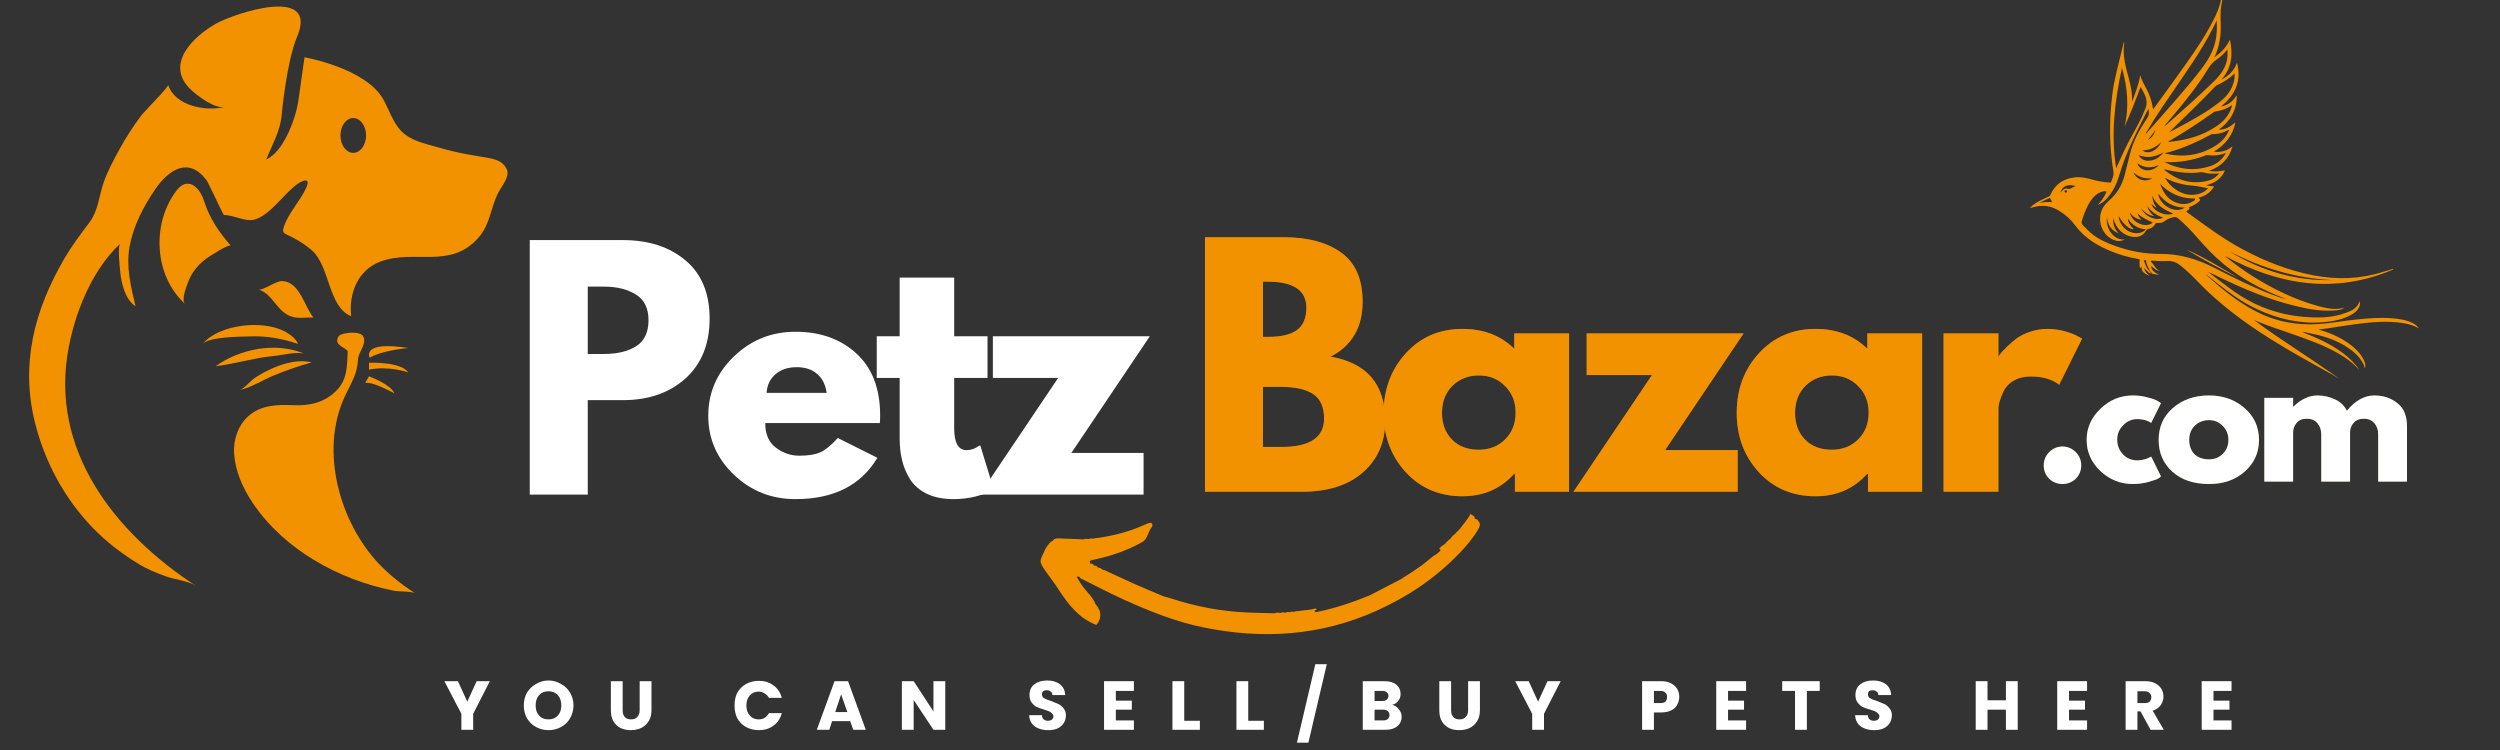 <svg xmlns="http://www.w3.org/2000/svg" xmlns:xlink="http://www.w3.org/1999/xlink" width="150" zoomAndPan="magnify" viewBox="0 0 112.5 33.75" height="45" preserveAspectRatio="xMidYMid meet"><rect x="0" y="0" width="112.5" height="33.75" fill="#333333" stroke="none"/><defs><clipPath><path d="M 1 0 L 23 0 L 23 26.871 L 1 26.871 Z M 1 0 "></path></clipPath><clipPath><path d="M 10 14 L 19 14 L 19 26.871 L 10 26.871 Z M 10 14 "></path></clipPath><clipPath><path d="M 46.66 23.121 L 66.68 23.121 L 66.68 29 L 46.66 29 Z M 46.66 23.121 "></path></clipPath><clipPath><path d="M 91 0 L 109 0 L 109 18 L 91 18 Z M 91 0 "></path></clipPath><clipPath><path d="M 89.211 2.328 L 104.363 -1.516 L 108.941 16.523 L 93.789 20.367 Z M 89.211 2.328 "></path></clipPath><clipPath><path d="M 104.691 -1.602 L 89.535 2.246 L 94.113 20.285 L 109.27 16.441 Z M 104.691 -1.602 "></path></clipPath><clipPath><path d="M 98 11 L 101 11 L 101 13 L 98 13 Z M 98 11 "></path></clipPath><clipPath><path d="M 89.211 2.328 L 104.363 -1.516 L 108.941 16.523 L 93.789 20.367 Z M 89.211 2.328 "></path></clipPath><clipPath><path d="M 104.691 -1.602 L 89.535 2.246 L 94.113 20.285 L 109.27 16.441 Z M 104.691 -1.602 "></path></clipPath><clipPath><path d="M 58 29 L 60 29 L 60 33.5 L 58 33.5 Z M 58 29 "></path></clipPath></defs><g><g clip-rule="nonzero" clip-path="url(#6971a89a17)"><path style=" stroke:none;fill-rule:nonzero;fill:#f39200;fill-opacity:1;" d="M 22.77 7.547 C 22.391 6.949 21.773 7.227 19.672 6.621 C 19.105 6.457 18.449 6.324 18.031 5.871 C 17.672 5.48 17.496 4.914 17.246 4.469 C 16.453 3.059 13.703 2.578 13.703 2.578 C 13.703 2.578 13.426 4.531 13.426 4.531 C 13.32 5.293 12.773 6.828 11.984 7.172 C 12.25 6.5 12.609 5.918 12.676 5.172 C 12.676 5.164 12.895 2.77 13.367 1.66 C 14.359 -0.672 10.57 0.59 9.73 1.059 C 8.73 1.617 7.387 2.875 8.574 4.02 C 8.871 4.305 9.68 4.926 10.129 4.809 C 9.27 5.031 7.875 4.77 7.566 3.82 C 7.598 3.91 6.5 5.012 6.379 5.168 C 6.004 5.664 5.664 6.188 5.367 6.734 C 5.102 7.219 4.82 7.742 4.648 8.262 C 4.449 8.863 4.414 9.492 4.02 10.016 C 3.621 10.543 3.23 11.062 2.898 11.633 C 1.539 13.961 0.91 16.398 1.582 19.051 C 2.023 20.801 2.91 22.441 4.164 23.742 C 4.773 24.375 5.465 24.902 6.207 25.359 C 6.617 25.613 7.059 25.797 7.516 25.953 C 7.902 26.086 8.477 26.141 8.816 26.363 C 5.145 23.965 2.203 20.223 3.094 15.625 C 3.734 12.332 5.41 10.973 5.41 10.973 C 5.281 11.078 5.398 12.125 5.418 12.305 C 5.473 12.797 5.652 13.504 6.098 13.777 C 5.887 12.887 5.664 12.004 5.832 11.086 C 6.004 10.16 6.453 9.293 6.984 8.52 C 7.582 7.645 8.48 7.035 9.285 8.098 C 9.402 8.254 10.043 9.68 10.078 9.676 C 10.52 9.672 11.047 10.004 11.477 9.875 C 12.188 9.656 12.793 8.684 13.406 8.266 C 13.672 8.09 13.992 7.992 13.77 8.473 C 13.508 9.035 12.992 9.586 12.789 10.156 C 12.652 10.547 12.809 10.484 13.195 10.699 C 13.492 10.859 13.777 11.039 14.031 11.262 C 14.852 11.977 14.762 13.82 15.805 14.23 C 15.684 13.207 16.109 12.141 17.121 11.77 C 18.66 11.203 20.262 12.129 21.52 10.707 C 22.074 10.082 22.066 9.355 22.43 8.656 C 22.586 8.359 23 7.906 22.77 7.547 Z M 15.898 6.879 C 15.578 6.879 15.32 6.527 15.32 6.098 C 15.32 5.664 15.578 5.312 15.898 5.312 C 16.215 5.312 16.473 5.664 16.473 6.098 C 16.473 6.527 16.215 6.879 15.898 6.879 Z M 15.898 6.879 "></path></g><path style=" stroke:none;fill-rule:nonzero;fill:#f39200;fill-opacity:1;" d="M 8.324 13.672 C 6.938 12.41 6.812 10.078 7.934 8.586 C 8.422 7.93 8.973 8.379 9.188 9.059 C 9.43 9.828 9.867 10.465 10.387 11.055 C 10.305 10.961 9.379 11.562 9.254 11.656 C 8.891 11.938 8.609 12.285 8.457 12.719 C 8.398 12.875 8.145 13.508 8.324 13.672 Z M 8.324 13.672 "></path><path style=" stroke:none;fill-rule:nonzero;fill:#f39200;fill-opacity:1;" d="M 11.637 13.031 C 11.816 13.086 12.418 12.637 12.695 12.648 C 13.492 12.676 13.695 13.797 14.105 14.289 C 13.82 14.27 13.48 14.34 13.203 14.27 C 12.449 14.082 12.297 13.219 11.637 13.031 Z M 11.637 13.031 "></path><path style=" stroke:none;fill-rule:nonzero;fill:#f39200;fill-opacity:1;" d="M 9.113 15.484 C 9.387 15.152 10.816 15.152 11.223 15.137 C 11.98 15.109 12.695 15.23 13.406 15.477 C 13.336 15.25 13.043 15.039 12.82 14.918 C 11.836 14.387 9.859 14.582 9.113 15.484 Z M 9.113 15.484 "></path><path style=" stroke:none;fill-rule:nonzero;fill:#f39200;fill-opacity:1;" d="M 9.703 16.48 C 10.789 15.699 12.398 15.383 13.656 15.902 C 13.195 15.836 12.742 15.98 12.289 16.023 C 11.414 16.109 10.559 16.375 9.703 16.48 Z M 9.703 16.48 "></path><path style=" stroke:none;fill-rule:nonzero;fill:#f39200;fill-opacity:1;" d="M 14.02 16.309 C 13.457 16.164 12.832 16.332 12.312 16.551 C 12.016 16.676 11.727 16.832 11.457 17.012 C 11.285 17.129 10.961 17.516 10.777 17.551 C 11.316 17.441 11.844 17.086 12.359 16.879 C 12.902 16.66 13.453 16.465 14.02 16.309 Z M 14.02 16.309 "></path><path style=" stroke:none;fill-rule:nonzero;fill:#f39200;fill-opacity:1;" d="M 18.367 15.66 C 18.367 15.66 17.195 15.762 16.637 16.098 C 16.637 16.098 16.227 15.324 18.367 15.66 Z M 18.367 15.66 "></path><path style=" stroke:none;fill-rule:nonzero;fill:#f39200;fill-opacity:1;" d="M 16.605 16.633 L 16.605 16.324 C 16.605 16.324 18.039 16.262 18.367 16.758 C 18.367 16.758 17.5 16.449 16.605 16.633 Z M 16.605 16.633 "></path><path style=" stroke:none;fill-rule:nonzero;fill:#f39200;fill-opacity:1;" d="M 16.605 16.934 C 16.605 16.934 17.586 17.293 17.75 17.703 C 17.75 17.703 16.801 17.168 16.434 17.23 Z M 16.605 16.934 "></path><g clip-rule="nonzero" clip-path="url(#99cfc2c50d)"><path style=" stroke:none;fill-rule:nonzero;fill:#f39200;fill-opacity:1;" d="M 15.648 15.836 C 15.66 15.664 15.016 15.57 15.207 15.184 C 15.27 15.055 15.434 15.016 15.574 14.996 C 15.785 14.965 16.004 14.945 16.203 15.023 C 16.242 15.039 16.281 15.059 16.312 15.09 C 16.344 15.125 16.363 15.168 16.375 15.215 C 16.461 15.547 16.125 15.848 16.109 16.188 C 16.078 16.867 15.766 17.289 15.492 17.895 C 14.395 20.312 15.281 23.496 17.047 25.367 C 17.527 25.875 18.074 26.301 18.652 26.68 C 18.324 26.586 17.992 26.641 17.66 26.57 C 15.238 26.078 12.785 24.73 11.383 22.648 C 10.938 21.992 10.59 21.219 10.535 20.418 C 10.496 19.785 10.703 19.156 11.18 18.723 C 11.73 18.223 12.504 18.199 13.207 18.234 C 13.93 18.27 14.609 18.113 15.137 17.578 C 15.637 17.078 15.609 16.492 15.648 15.836 Z M 15.648 15.836 "></path></g><g clip-rule="nonzero" clip-path="url(#6597104fe2)"><path style=" stroke:none;fill-rule:nonzero;fill:#f39200;fill-opacity:1;" d="M 66.355 23.285 C 66.367 23.301 66.367 23.316 66.363 23.332 C 66.402 23.379 66.492 23.344 66.508 23.426 C 66.645 23.562 66.594 23.699 66.512 23.832 C 66.289 24.215 66.004 24.547 65.703 24.867 C 64.617 26.004 63.344 26.859 61.902 27.504 C 59.391 28.621 56.801 28.777 54.141 28.23 C 52.91 27.977 51.746 27.512 50.602 26.996 C 49.93 26.691 49.277 26.348 48.617 26.02 C 48.598 25.996 48.582 25.973 48.562 25.953 C 48.531 25.949 48.496 25.938 48.469 25.949 C 48.469 25.949 48.469 25.949 48.469 25.953 C 48.445 25.961 48.461 25.992 48.484 26.004 C 48.613 26.262 48.789 26.484 48.98 26.699 C 49.113 26.848 49.227 27 49.297 27.184 C 49.578 27.496 49.586 27.832 49.336 28.125 C 48.551 27.82 48.07 27.199 47.633 26.523 C 47.473 26.273 47.293 26.035 47.117 25.793 C 46.699 25.215 46.793 25.277 47.023 24.742 C 47.078 24.625 47.156 24.52 47.246 24.422 C 47.277 24.387 47.309 24.355 47.359 24.355 C 47.43 24.227 47.551 24.223 47.676 24.227 C 48.035 24.242 48.395 24.258 48.754 24.273 C 48.832 24.234 48.91 24.246 48.988 24.262 C 49.062 24.219 49.141 24.23 49.219 24.242 C 49.27 24.203 49.328 24.219 49.383 24.211 C 50.113 24.105 50.824 23.922 51.5 23.617 C 51.555 23.594 51.605 23.578 51.656 23.555 C 51.719 23.531 51.789 23.504 51.836 23.559 C 51.875 23.605 51.863 23.684 51.832 23.719 C 51.688 23.883 51.668 24.105 51.539 24.273 C 51.484 24.348 51.402 24.395 51.32 24.438 C 50.676 24.789 49.988 25.02 49.273 25.176 C 49.211 25.191 49.145 25.195 49.086 25.223 C 49.016 25.254 49.035 25.312 49.07 25.363 C 49.145 25.352 49.195 25.383 49.23 25.449 C 49.301 25.453 49.367 25.461 49.402 25.535 C 49.418 25.527 49.43 25.531 49.434 25.551 C 49.5 25.551 49.562 25.566 49.598 25.629 C 49.641 25.641 49.688 25.648 49.73 25.668 C 50.184 25.875 50.637 26.094 51.094 26.297 C 51.512 26.48 51.93 26.652 52.352 26.832 C 52.465 26.863 52.582 26.895 52.699 26.93 C 53.809 27.293 54.949 27.512 56.121 27.562 C 56.539 27.582 56.957 27.586 57.375 27.598 C 57.453 27.551 57.535 27.57 57.617 27.586 C 57.691 27.543 57.77 27.559 57.848 27.574 C 57.918 27.523 57.988 27.547 58.062 27.551 C 58.105 27.516 58.152 27.52 58.199 27.535 C 58.219 27.523 58.234 27.523 58.25 27.535 C 58.297 27.496 58.355 27.508 58.41 27.5 C 58.672 27.457 58.945 27.457 59.203 27.379 C 59.227 27.402 59.301 27.414 59.207 27.453 C 59.145 27.477 59.141 27.496 59.16 27.512 C 59.176 27.527 59.203 27.535 59.227 27.547 C 60.055 27.379 60.852 27.113 61.633 26.793 C 61.703 26.758 61.773 26.719 61.844 26.684 C 62.262 26.469 62.676 26.25 63.094 26.035 C 63.102 26.016 63.113 26.004 63.129 25.996 C 63.141 25.992 63.148 25.992 63.164 25.992 C 63.176 25.961 63.199 25.949 63.23 25.949 C 63.242 25.918 63.266 25.906 63.297 25.906 C 63.309 25.879 63.332 25.863 63.363 25.863 C 63.375 25.836 63.398 25.82 63.434 25.82 C 63.441 25.793 63.465 25.777 63.496 25.777 L 63.5 25.777 C 63.508 25.75 63.531 25.734 63.562 25.734 C 63.586 25.719 63.605 25.703 63.629 25.691 C 63.641 25.66 63.66 25.645 63.695 25.645 C 63.707 25.613 63.727 25.598 63.762 25.602 L 63.762 25.598 C 63.773 25.566 63.793 25.555 63.824 25.555 L 63.828 25.555 C 63.836 25.523 63.859 25.508 63.891 25.508 C 63.902 25.477 63.922 25.461 63.957 25.461 C 64.145 25.309 64.336 25.156 64.523 25.004 C 64.648 24.953 64.734 24.855 64.828 24.77 C 64.824 24.754 64.82 24.742 64.812 24.73 C 64.797 24.715 64.781 24.703 64.758 24.699 C 64.824 24.625 64.883 24.547 64.98 24.512 C 65.008 24.5 65.035 24.488 65.059 24.465 C 65.031 24.48 65.004 24.496 64.98 24.512 C 64.996 24.484 65.012 24.461 65.047 24.465 C 65.059 24.418 65.086 24.387 65.133 24.371 C 65.137 24.34 65.152 24.32 65.188 24.316 C 65.199 24.289 65.219 24.266 65.254 24.262 C 65.258 24.246 65.266 24.234 65.281 24.227 C 65.332 24.145 65.398 24.078 65.48 24.027 C 65.52 23.973 65.559 23.914 65.621 23.887 C 65.633 23.84 65.668 23.816 65.703 23.793 C 65.855 23.57 66.051 23.383 66.168 23.121 C 66.234 23.199 66.34 23.188 66.355 23.285 Z M 49.426 25.605 C 49.426 25.605 49.426 25.602 49.426 25.602 C 49.426 25.602 49.426 25.605 49.426 25.605 Z M 63.902 25.691 C 63.898 25.695 63.895 25.699 63.891 25.703 C 63.891 25.703 63.895 25.703 63.895 25.699 C 63.898 25.699 63.902 25.695 63.906 25.691 C 63.906 25.691 63.906 25.691 63.902 25.691 Z M 63.098 26.035 C 63.102 26.035 63.102 26.039 63.102 26.039 L 63.109 26.047 L 63.098 26.035 C 63.098 26.035 63.102 26.035 63.102 26.031 C 63.102 26.035 63.098 26.035 63.098 26.035 Z M 63.93 25.699 C 63.922 25.695 63.914 25.695 63.91 25.691 C 63.906 25.695 63.898 25.699 63.895 25.699 C 63.906 25.695 63.918 25.695 63.93 25.699 Z M 63.867 25.723 C 63.863 25.727 63.855 25.73 63.852 25.734 C 63.855 25.73 63.863 25.727 63.867 25.723 Z M 66.215 23.773 C 66.215 23.773 66.219 23.773 66.219 23.773 C 66.219 23.773 66.219 23.77 66.219 23.77 C 66.219 23.77 66.219 23.77 66.215 23.773 Z M 66.148 23.871 C 66.148 23.871 66.148 23.871 66.145 23.875 C 66.145 23.871 66.148 23.871 66.148 23.871 Z M 65.105 24.461 C 65.109 24.461 65.117 24.465 65.121 24.469 C 65.121 24.465 65.121 24.461 65.125 24.457 C 65.117 24.461 65.113 24.461 65.105 24.461 Z M 65.238 24.297 C 65.246 24.289 65.254 24.281 65.258 24.27 C 65.258 24.27 65.258 24.27 65.254 24.27 C 65.25 24.281 65.246 24.289 65.238 24.297 Z M 65.238 24.297 "></path></g><path style=" stroke:none;fill-rule:nonzero;fill:#f39200;fill-opacity:1;" d="M 63.633 25.691 C 63.609 25.703 63.59 25.719 63.57 25.734 C 63.578 25.703 63.602 25.688 63.633 25.691 Z M 63.633 25.691 "></path><g clip-rule="nonzero" clip-path="url(#2682d5d030)"><g clip-rule="nonzero" clip-path="url(#655c3faf29)"><g clip-rule="nonzero" clip-path="url(#f23df0752d)"><path style=" stroke:none;fill-rule:nonzero;fill:#f39200;fill-opacity:1;" d="M 96.832 12.312 C 96.934 12.324 97.031 12.367 97.156 12.352 C 96.965 12.273 96.812 12.18 96.801 11.965 C 96.922 12.062 97.02 12.191 97.199 12.18 C 96.992 12.133 96.953 11.926 96.82 11.805 C 96.805 11.789 96.785 11.766 96.801 11.738 C 96.816 11.711 96.844 11.727 96.867 11.73 C 97.094 11.75 97.32 11.758 97.547 11.746 C 97.781 11.734 97.969 11.824 98.148 11.969 C 98.418 12.188 98.664 12.426 98.902 12.676 C 99.871 13.684 100.984 14.508 102.164 15.25 C 103.094 15.836 104.062 16.359 105.02 16.895 C 105.098 16.938 105.164 16.996 105.246 17.027 C 103.992 16.121 102.664 15.324 101.422 14.395 C 101.473 14.418 101.52 14.441 101.57 14.461 C 102.133 14.695 102.715 14.871 103.285 15.078 C 103.773 15.25 104.262 15.426 104.73 15.648 C 105.27 15.902 105.77 16.207 106.176 16.652 C 105.984 16.359 105.734 16.125 105.461 15.91 C 105.18 15.695 104.875 15.516 104.559 15.359 C 104.246 15.203 103.926 15.07 103.598 14.945 C 103.684 14.938 103.77 14.961 103.855 14.977 C 104.449 15.09 105.031 15.254 105.551 15.578 C 105.875 15.781 106.168 16.023 106.348 16.371 C 106.367 16.402 106.379 16.438 106.391 16.473 C 106.402 16.508 106.41 16.547 106.422 16.582 C 106.457 16.492 106.445 16.363 106.383 16.227 C 106.227 15.891 105.965 15.648 105.668 15.438 C 105.266 15.152 104.812 14.969 104.336 14.828 C 104.469 14.812 104.602 14.797 104.738 14.777 C 105.141 14.719 105.539 14.648 105.945 14.594 C 106.688 14.496 107.434 14.422 108.18 14.547 C 108.406 14.586 108.629 14.645 108.848 14.777 C 108.773 14.66 108.684 14.598 108.586 14.547 C 108.297 14.398 107.988 14.352 107.672 14.324 C 107.137 14.277 106.602 14.32 106.07 14.375 C 105.492 14.43 104.922 14.543 104.344 14.582 C 103.32 14.652 102.355 14.461 101.449 13.977 C 100.656 13.555 99.965 12.988 99.301 12.391 C 99.293 12.387 99.289 12.379 99.289 12.359 L 99.512 12.535 C 99.586 12.598 99.66 12.656 99.734 12.715 C 100.312 13.168 100.898 13.605 101.57 13.914 C 102.512 14.352 103.496 14.586 104.539 14.5 C 104.977 14.465 105.406 14.387 105.797 14.168 C 105.922 14.102 106.031 14.02 106.113 13.902 C 106.184 13.801 106.223 13.695 106.184 13.551 C 106.082 13.867 105.828 13.984 105.566 14.078 C 104.953 14.309 104.312 14.309 103.672 14.258 C 102.453 14.16 101.359 13.73 100.379 13.004 C 100.039 12.75 99.695 12.5 99.367 12.23 C 99.551 12.32 99.734 12.41 99.918 12.496 C 100.977 13.004 102.051 13.461 103.191 13.742 C 103.797 13.895 104.402 14.016 105.031 13.973 C 105.191 13.961 105.355 13.953 105.492 13.848 C 105.078 13.961 104.68 13.871 104.281 13.762 C 103.246 13.473 102.289 13.004 101.379 12.434 C 100.977 12.184 100.598 11.906 100.227 11.609 C 100.195 11.582 100.164 11.555 100.117 11.516 C 102.57 12.84 105.07 13.242 107.691 12.129 C 107.688 12.117 107.688 12.105 107.688 12.094 C 107.617 12.117 107.551 12.141 107.48 12.164 C 107.41 12.184 107.336 12.203 107.266 12.227 C 106.219 12.559 105.164 12.598 104.09 12.387 C 102.961 12.168 101.906 11.75 100.898 11.207 C 100.113 10.785 99.398 10.266 98.68 9.742 C 98.594 9.68 98.508 9.617 98.418 9.551 C 98.383 9.523 98.383 9.512 98.422 9.48 C 98.461 9.445 98.555 9.43 98.512 9.332 C 98.5 9.309 98.543 9.309 98.566 9.301 C 98.695 9.25 98.82 9.188 98.926 9.094 C 99.031 9 99.031 9 98.93 8.898 C 99.234 8.824 99.477 8.668 99.637 8.387 C 99.52 8.367 99.41 8.375 99.281 8.336 C 99.672 8.234 99.969 8.043 100.125 7.664 C 99.891 7.711 99.664 7.742 99.406 7.688 C 99.949 7.492 100.305 7.152 100.461 6.59 C 100.215 6.781 99.953 6.867 99.621 6.828 C 100.137 6.512 100.48 6.098 100.594 5.5 C 100.379 5.695 100.152 5.84 99.844 5.836 C 100.367 5.453 100.66 4.965 100.656 4.289 C 100.477 4.555 100.266 4.742 99.949 4.789 C 100.59 4.277 100.879 3.641 100.664 2.816 C 100.543 3.176 100.293 3.414 99.961 3.582 C 100.434 3.062 100.488 2.453 100.348 1.785 C 100.262 1.953 100.168 2.102 100.051 2.23 C 99.938 2.359 99.805 2.469 99.645 2.586 C 99.848 2.148 99.934 1.711 99.934 1.258 C 99.934 1.117 99.934 0.98 99.926 0.84 C 99.918 0.594 99.93 0.348 99.984 0.105 C 100.023 -0.066 100.027 -0.238 100.02 -0.41 C 99.996 -0.391 100 -0.359 100 -0.332 C 99.965 0.039 99.852 0.391 99.691 0.727 C 99.324 1.488 98.855 2.191 98.363 2.883 C 97.891 3.547 97.41 4.211 96.93 4.871 C 96.922 4.887 96.91 4.898 96.887 4.926 C 96.875 4.855 96.871 4.801 96.859 4.75 C 96.805 4.477 96.707 4.215 96.574 3.969 C 96.473 3.781 96.367 3.598 96.312 3.383 C 96.242 3.801 96.094 4.188 95.941 4.578 C 95.961 4.07 95.816 3.598 95.688 3.121 C 95.586 2.73 95.535 2.344 95.59 1.941 C 95.594 1.926 95.59 1.91 95.574 1.891 C 95.539 2.031 95.504 2.172 95.469 2.312 C 95.316 2.965 95.129 3.609 95.051 4.277 C 94.91 5.43 94.918 6.582 95.105 7.73 C 95.137 7.91 95.047 8.035 95.004 8.184 C 94.992 8.234 94.949 8.211 94.918 8.211 C 94.645 8.199 94.375 8.145 94.109 8.07 C 93.875 8.008 93.633 7.953 93.387 7.98 C 92.867 8.031 92.484 8.281 92.27 8.766 C 92.254 8.805 92.227 8.824 92.191 8.844 C 92 8.938 91.805 9.016 91.621 9.133 C 91.527 9.191 91.434 9.258 91.344 9.363 C 91.504 9.324 91.641 9.281 91.785 9.27 C 92.105 9.238 92.395 9.32 92.664 9.488 C 92.945 9.66 93.191 9.879 93.383 10.141 C 93.801 10.707 94.371 11.051 95.004 11.309 C 95.395 11.469 95.797 11.586 96.215 11.652 C 96.281 11.664 96.297 11.68 96.285 11.746 C 96.273 11.852 96.281 11.957 96.297 12.062 C 96.348 12.066 96.316 12.004 96.367 12 C 96.352 12.258 96.547 12.328 96.73 12.41 C 96.637 12.312 96.504 12.246 96.496 12.055 C 96.602 12.18 96.684 12.297 96.832 12.312 C 96.656 12.172 96.562 11.977 96.488 11.77 C 96.48 11.754 96.461 11.73 96.484 11.719 C 96.504 11.707 96.531 11.707 96.555 11.707 C 96.582 11.711 96.578 11.734 96.578 11.754 C 96.582 11.91 96.691 12.027 96.73 12.172 C 96.742 12.207 96.781 12.234 96.812 12.258 C 96.836 12.277 96.848 12.289 96.832 12.312 Z M 96.68 4.883 C 96.684 4.93 96.688 4.977 96.695 5.023 C 96.711 5.129 96.688 5.219 96.621 5.316 C 96.285 5.816 96 6.34 95.848 6.93 C 95.762 7.254 95.688 7.582 95.602 7.906 C 95.48 8.344 95.262 8.723 94.91 9.023 C 94.844 9.078 94.785 9.141 94.734 9.203 C 94.305 9.711 94.5 10.539 95.113 10.797 C 95.277 10.863 95.445 10.871 95.617 10.773 C 95.129 10.84 94.738 10.273 94.816 9.789 C 94.848 10.133 95.016 10.379 95.344 10.5 C 95.152 10.312 95.066 10.09 95.105 9.82 C 95.203 10.266 95.527 10.59 95.953 10.656 C 96.234 10.699 96.441 10.605 96.582 10.367 C 96.605 10.324 96.637 10.312 96.676 10.305 C 96.812 10.277 96.918 10.207 96.98 10.09 C 97.008 10.039 97.039 10.031 97.086 10.035 C 97.199 10.039 97.312 10.027 97.398 9.957 C 97.512 9.863 97.637 9.816 97.781 9.781 C 97.887 9.754 97.949 9.77 98.023 9.832 C 98.32 10.086 98.59 10.367 98.848 10.66 C 99.223 11.094 99.613 11.512 100.059 11.879 C 100.879 12.555 101.809 13.051 102.801 13.426 C 102.832 13.438 102.863 13.453 102.895 13.465 C 102.633 13.406 102.387 13.312 102.141 13.219 C 101.281 12.883 100.461 12.469 99.645 12.051 C 98.875 11.656 98.07 11.418 97.195 11.426 C 96.52 11.43 95.855 11.305 95.215 11.078 C 94.738 10.91 94.277 10.699 93.922 10.328 C 93.598 9.996 93.637 10.105 93.766 9.684 C 93.77 9.668 93.777 9.652 93.785 9.637 C 93.895 9.355 94.016 9.078 94.227 8.855 C 94.359 8.715 94.512 8.625 94.703 8.605 C 94.777 8.598 94.812 8.609 94.766 8.695 C 94.668 8.887 94.555 9.066 94.398 9.215 C 94.574 9.156 94.711 9.047 94.828 8.91 C 95.109 8.598 95.27 8.219 95.387 7.824 C 95.695 6.789 96.195 5.844 96.68 4.883 Z M 95.227 7.574 C 94.98 6.043 95.164 4.543 95.488 3.051 C 95.734 3.926 95.824 4.809 95.602 5.707 C 95.863 5.117 96.102 4.523 96.324 3.914 C 96.398 4.02 96.441 4.125 96.496 4.227 C 96.617 4.461 96.637 4.695 96.52 4.938 C 96.465 5.047 96.43 5.164 96.379 5.273 C 96.125 5.793 95.82 6.285 95.574 6.809 C 95.457 7.059 95.34 7.316 95.227 7.574 Z M 99.754 0.918 C 99.77 1.238 99.762 1.559 99.691 1.875 C 99.582 2.344 99.34 2.742 99.055 3.113 C 98.336 4.055 97.531 4.918 96.758 5.809 C 96.703 5.875 96.645 5.938 96.586 6 L 96.555 5.98 C 96.578 5.949 96.609 5.922 96.629 5.887 C 97.051 5.16 97.535 4.477 98.008 3.785 C 98.641 2.859 99.277 1.938 99.754 0.918 Z M 100.555 3.305 C 100.57 3.492 100.539 3.656 100.48 3.816 C 100.359 4.16 100.121 4.41 99.84 4.625 C 99.273 5.066 98.645 5.406 98.016 5.742 C 97.883 5.816 97.746 5.883 97.613 5.949 C 98.316 5.27 99.016 4.59 99.691 3.887 C 99.707 3.871 99.727 3.855 99.746 3.844 C 100.039 3.707 100.312 3.547 100.555 3.305 Z M 97.426 5.668 L 97.41 5.652 C 97.512 5.535 97.613 5.418 97.711 5.297 C 98.293 4.605 98.867 3.902 99.344 3.129 C 99.453 2.949 99.574 2.793 99.75 2.676 C 99.93 2.562 100.086 2.41 100.23 2.227 C 100.27 2.566 100.207 2.863 100.043 3.145 C 99.926 3.344 99.773 3.516 99.609 3.676 C 98.98 4.301 98.309 4.875 97.652 5.469 C 97.578 5.535 97.504 5.602 97.426 5.668 Z M 100.445 4.727 C 100.441 4.746 100.441 4.766 100.434 4.785 C 100.316 5.199 100.043 5.488 99.691 5.715 C 99.094 6.105 98.426 6.293 97.727 6.371 C 97.68 6.379 97.629 6.398 97.566 6.375 C 98.277 5.965 98.949 5.527 99.602 5.059 C 99.621 5.039 99.645 5.031 99.672 5.023 C 99.949 4.98 100.211 4.895 100.445 4.727 Z M 100.301 5.832 C 100.301 5.848 100.305 5.855 100.301 5.859 C 100.297 5.879 100.293 5.895 100.285 5.91 C 100.156 6.18 99.961 6.395 99.707 6.551 C 99.008 6.996 98.246 7.094 97.445 6.914 C 97.438 6.914 97.434 6.902 97.426 6.891 C 97.512 6.871 97.594 6.852 97.676 6.828 C 98.305 6.641 98.895 6.379 99.469 6.066 C 99.492 6.055 99.512 6.035 99.543 6.035 C 99.812 6.043 100.066 5.973 100.301 5.832 Z M 97.398 7.293 C 98.008 7.324 98.594 7.23 99.168 7.027 C 99.215 7.008 99.266 6.977 99.309 6.98 C 99.594 7.016 99.875 7 100.16 6.879 C 100.133 6.953 100.098 7 100.059 7.051 C 99.906 7.254 99.707 7.395 99.465 7.473 C 98.75 7.711 98.062 7.629 97.398 7.293 Z M 99.863 7.801 C 99.723 7.984 99.551 8.082 99.359 8.133 C 98.637 8.312 98 8.129 97.43 7.672 C 97.414 7.66 97.387 7.652 97.391 7.617 L 97.438 7.629 C 97.898 7.742 98.363 7.801 98.836 7.773 C 98.938 7.766 99.047 7.73 99.141 7.758 C 99.371 7.824 99.605 7.828 99.863 7.801 Z M 99.359 8.473 C 99.27 8.582 99.137 8.664 99.008 8.707 C 98.312 8.945 97.691 8.465 97.426 8.008 C 97.438 8.012 97.453 8.016 97.465 8.023 C 97.844 8.219 98.246 8.324 98.672 8.355 C 98.898 8.375 99.121 8.43 99.359 8.469 Z M 97.203 8.266 C 97.328 8.398 97.465 8.52 97.621 8.617 C 97.938 8.812 98.277 8.922 98.648 8.93 C 98.695 8.93 98.77 8.914 98.777 8.961 C 98.793 9.012 98.723 9.035 98.68 9.062 C 98.492 9.176 98.285 9.207 98.074 9.16 C 97.59 9.051 97.355 8.699 97.203 8.266 Z M 100.34 11.32 C 101.805 12.07 103.348 12.539 105 12.605 C 103.316 12.652 101.77 12.199 100.34 11.32 Z M 96.57 10.32 C 96.406 10.5 96.121 10.543 95.859 10.438 C 95.613 10.344 95.34 10.023 95.344 9.727 C 95.57 10.113 95.824 10.332 96.023 10.312 C 95.855 10.164 95.75 9.98 95.758 9.836 C 95.949 10.133 96.215 10.297 96.57 10.32 Z M 96.875 10.016 C 96.727 10.141 96.52 10.16 96.297 10.074 C 96.055 9.977 95.902 9.797 95.832 9.547 C 95.98 9.754 96.09 9.828 96.359 9.895 C 96.324 9.844 96.289 9.801 96.254 9.754 C 96.223 9.711 96.199 9.66 96.191 9.602 C 96.383 9.797 96.629 9.895 96.875 10.016 Z M 96.852 8.809 C 97.027 9.23 97.387 9.441 97.797 9.609 C 97.438 9.754 96.891 9.508 96.816 9.172 C 96.887 9.234 96.945 9.309 97.047 9.355 C 96.992 9.254 96.938 9.18 96.906 9.086 C 96.875 8.996 96.855 8.902 96.852 8.809 Z M 98.316 9.34 C 97.902 9.645 97.188 9.254 97.121 8.715 C 97.266 8.902 97.43 9.055 97.629 9.168 C 97.836 9.281 98.055 9.34 98.316 9.34 Z M 97.363 6.852 C 97.18 7.082 96.953 7.242 96.645 7.234 C 96.469 7.23 96.332 7.145 96.238 6.977 C 96.648 7.148 97.008 7.051 97.363 6.852 Z M 96.625 9.273 C 96.805 9.527 97.043 9.691 97.34 9.789 C 97.094 9.957 96.539 9.793 96.355 9.371 C 96.512 9.578 96.707 9.688 96.941 9.73 C 96.781 9.613 96.68 9.461 96.625 9.273 Z M 97.145 7.426 C 97 7.613 96.727 7.707 96.5 7.645 C 96.336 7.598 96.199 7.469 96.188 7.352 C 96.488 7.562 96.809 7.582 97.145 7.426 Z M 96.414 6.766 C 96.75 6.758 97.031 6.625 97.262 6.383 C 97.074 6.789 96.672 6.969 96.414 6.77 Z M 96.004 7.754 C 96.254 7.984 96.531 8.055 96.852 8.02 C 96.781 8.066 96.703 8.098 96.617 8.109 C 96.531 8.125 96.449 8.117 96.363 8.09 C 96.281 8.066 96.211 8.023 96.145 7.965 C 96.082 7.902 96.035 7.836 96.004 7.754 Z M 93.402 8.371 C 93.316 8.414 93.234 8.449 93.16 8.488 C 93.129 8.504 93.105 8.512 93.074 8.5 C 92.977 8.457 92.895 8.492 92.824 8.559 C 92.793 8.59 92.762 8.621 92.719 8.664 C 92.809 8.367 93.039 8.27 93.402 8.371 Z M 91.773 9.125 C 91.93 9.051 92.062 8.988 92.195 8.926 C 92.219 8.914 92.254 8.895 92.266 8.934 C 92.281 8.992 92.324 9.035 92.348 9.09 C 92.246 9.09 92.156 9.086 92.066 9.094 C 91.977 9.098 91.887 9.113 91.773 9.125 Z M 96.648 6.297 C 96.781 6.152 96.898 5.996 96.996 5.828 C 96.945 6.031 96.852 6.203 96.648 6.297 Z M 92.902 8.621 C 92.895 8.582 92.918 8.566 92.949 8.559 C 92.988 8.551 93.012 8.57 93.016 8.602 C 93.023 8.637 93.004 8.664 92.969 8.668 C 92.938 8.672 92.914 8.656 92.902 8.621 Z M 92.902 8.621 "></path></g></g></g><g clip-rule="nonzero" clip-path="url(#35d06df627)"><g clip-rule="nonzero" clip-path="url(#fbea2e54bb)"><g clip-rule="nonzero" clip-path="url(#2014651c6e)"><path style=" stroke:none;fill-rule:nonzero;fill:#f39200;fill-opacity:1;" d="M 100.746 12.52 C 99.973 12.066 99.211 11.586 98.383 11.227 C 99.152 11.695 99.945 12.113 100.746 12.52 Z M 100.746 12.52 "></path></g></g></g><g style="fill:#ffffff;fill-opacity:1;"><g transform="translate(23.011, 22.257)"><path style="stroke:none" d="M 0.828 -11.453 L 5.016 -11.453 C 6.172 -11.453 7.109 -11.148 7.828 -10.547 C 8.555 -9.941 8.922 -9.066 8.922 -7.922 C 8.922 -6.773 8.555 -5.875 7.828 -5.219 C 7.098 -4.57 6.16 -4.25 5.016 -4.25 L 3.438 -4.25 L 3.438 0 L 0.828 0 Z M 3.438 -6.328 L 4.172 -6.328 C 4.754 -6.328 5.234 -6.441 5.609 -6.672 C 5.984 -6.91 6.172 -7.301 6.172 -7.844 C 6.172 -8.383 5.984 -8.77 5.609 -9 C 5.234 -9.238 4.754 -9.359 4.172 -9.359 L 3.438 -9.359 Z M 3.438 -6.328 "></path></g></g><g style="fill:#ffffff;fill-opacity:1;"><g transform="translate(31.56, 22.257)"><path style="stroke:none" d="M 8.031 -3.219 L 2.875 -3.219 C 2.875 -2.719 3.035 -2.348 3.359 -2.109 C 3.68 -1.867 4.031 -1.75 4.406 -1.75 C 4.812 -1.75 5.129 -1.801 5.359 -1.906 C 5.586 -2.008 5.848 -2.223 6.141 -2.547 L 7.922 -1.656 C 7.18 -0.414 5.953 0.203 4.234 0.203 C 3.16 0.203 2.238 -0.16 1.469 -0.891 C 0.695 -1.629 0.312 -2.516 0.312 -3.547 C 0.312 -4.586 0.695 -5.477 1.469 -6.219 C 2.238 -6.957 3.16 -7.328 4.234 -7.328 C 5.359 -7.328 6.273 -7 6.984 -6.344 C 7.691 -5.695 8.047 -4.766 8.047 -3.547 C 8.047 -3.379 8.039 -3.27 8.031 -3.219 Z M 2.938 -4.578 L 5.641 -4.578 C 5.586 -4.953 5.441 -5.238 5.203 -5.438 C 4.973 -5.633 4.672 -5.734 4.297 -5.734 C 3.891 -5.734 3.566 -5.625 3.328 -5.406 C 3.086 -5.195 2.957 -4.922 2.938 -4.578 Z M 2.938 -4.578 "></path></g></g><g style="fill:#ffffff;fill-opacity:1;"><g transform="translate(39.235, 22.257)"><path style="stroke:none" d="M 1.25 -7.125 L 1.25 -9.766 L 3.703 -9.766 L 3.703 -7.125 L 5.203 -7.125 L 5.203 -5.25 L 3.703 -5.25 L 3.703 -2.984 C 3.703 -2.328 3.891 -2 4.266 -2 C 4.348 -2 4.441 -2.016 4.547 -2.047 C 4.648 -2.086 4.727 -2.129 4.781 -2.172 L 4.875 -2.219 L 5.484 -0.234 C 4.953 0.055 4.348 0.203 3.672 0.203 C 3.211 0.203 2.816 0.125 2.484 -0.031 C 2.148 -0.195 1.895 -0.414 1.719 -0.688 C 1.551 -0.957 1.43 -1.242 1.359 -1.547 C 1.285 -1.848 1.25 -2.172 1.25 -2.516 L 1.25 -5.25 L 0.219 -5.25 L 0.219 -7.125 Z M 1.25 -7.125 "></path></g></g><g style="fill:#ffffff;fill-opacity:1;"><g transform="translate(44.023, 22.257)"><path style="stroke:none" d="M 7.719 -7.125 L 4.188 -1.875 L 7.438 -1.875 L 7.438 0 L 0.062 0 L 3.594 -5.25 L 0.656 -5.25 L 0.656 -7.125 Z M 7.719 -7.125 "></path></g></g><g style="fill:#ffffff;fill-opacity:1;"><g transform="translate(51.117, 22.257)"><path style="stroke:none" d=""></path></g></g><g style="fill:#ffffff;fill-opacity:1;"><g transform="translate(19.981, 32.841)"><path style="stroke:none" d="M 2.062 -2.188 L 1.312 -0.719 L 1.312 0 L 0.781 0 L 0.781 -0.719 L 0.016 -2.188 L 0.625 -2.188 L 1.047 -1.266 L 1.469 -2.188 Z M 2.062 -2.188 "></path></g></g><g style="fill:#ffffff;fill-opacity:1;"><g transform="translate(23.463, 32.841)"><path style="stroke:none" d="M 1.219 0.016 C 1.02 0.016 0.832 -0.031 0.656 -0.125 C 0.488 -0.219 0.352 -0.348 0.25 -0.516 C 0.156 -0.691 0.109 -0.883 0.109 -1.094 C 0.109 -1.312 0.156 -1.504 0.25 -1.672 C 0.352 -1.836 0.488 -1.969 0.656 -2.062 C 0.832 -2.164 1.02 -2.219 1.219 -2.219 C 1.426 -2.219 1.613 -2.164 1.781 -2.062 C 1.957 -1.969 2.094 -1.836 2.188 -1.672 C 2.289 -1.504 2.344 -1.312 2.344 -1.094 C 2.344 -0.883 2.289 -0.691 2.188 -0.516 C 2.094 -0.348 1.957 -0.219 1.781 -0.125 C 1.613 -0.031 1.426 0.016 1.219 0.016 Z M 1.219 -0.469 C 1.395 -0.469 1.535 -0.523 1.641 -0.641 C 1.742 -0.754 1.797 -0.906 1.797 -1.094 C 1.797 -1.289 1.742 -1.445 1.641 -1.562 C 1.535 -1.676 1.395 -1.734 1.219 -1.734 C 1.039 -1.734 0.898 -1.676 0.797 -1.562 C 0.691 -1.445 0.641 -1.289 0.641 -1.094 C 0.641 -0.906 0.691 -0.754 0.797 -0.641 C 0.898 -0.523 1.039 -0.469 1.219 -0.469 Z M 1.219 -0.469 "></path></g></g><g style="fill:#ffffff;fill-opacity:1;"><g transform="translate(27.301, 32.841)"><path style="stroke:none" d="M 0.719 -2.188 L 0.719 -0.875 C 0.719 -0.75 0.75 -0.648 0.812 -0.578 C 0.875 -0.504 0.969 -0.469 1.094 -0.469 C 1.219 -0.469 1.312 -0.504 1.375 -0.578 C 1.445 -0.648 1.484 -0.75 1.484 -0.875 L 1.484 -2.188 L 2.016 -2.188 L 2.016 -0.875 C 2.016 -0.688 1.973 -0.523 1.891 -0.391 C 1.805 -0.254 1.691 -0.148 1.547 -0.078 C 1.41 -0.016 1.254 0.016 1.078 0.016 C 0.91 0.016 0.758 -0.016 0.625 -0.078 C 0.488 -0.148 0.379 -0.254 0.297 -0.391 C 0.223 -0.523 0.188 -0.688 0.188 -0.875 L 0.188 -2.188 Z M 0.719 -2.188 "></path></g></g><g style="fill:#ffffff;fill-opacity:1;"><g transform="translate(30.888, 32.841)"><path style="stroke:none" d=""></path></g></g><g style="fill:#ffffff;fill-opacity:1;"><g transform="translate(32.946, 32.841)"><path style="stroke:none" d="M 0.109 -1.094 C 0.109 -1.312 0.148 -1.504 0.234 -1.672 C 0.328 -1.836 0.457 -1.969 0.625 -2.062 C 0.801 -2.156 0.992 -2.203 1.203 -2.203 C 1.461 -2.203 1.68 -2.133 1.859 -2 C 2.047 -1.863 2.172 -1.676 2.234 -1.438 L 1.656 -1.438 C 1.602 -1.531 1.535 -1.598 1.453 -1.641 C 1.379 -1.691 1.289 -1.719 1.188 -1.719 C 1.031 -1.719 0.898 -1.66 0.797 -1.547 C 0.691 -1.43 0.641 -1.281 0.641 -1.094 C 0.641 -0.906 0.691 -0.754 0.797 -0.641 C 0.898 -0.523 1.031 -0.469 1.188 -0.469 C 1.289 -0.469 1.379 -0.488 1.453 -0.531 C 1.535 -0.582 1.602 -0.656 1.656 -0.75 L 2.234 -0.75 C 2.172 -0.508 2.047 -0.32 1.859 -0.188 C 1.68 -0.051 1.461 0.016 1.203 0.016 C 0.992 0.016 0.801 -0.031 0.625 -0.125 C 0.457 -0.219 0.328 -0.348 0.234 -0.516 C 0.148 -0.68 0.109 -0.875 0.109 -1.094 Z M 0.109 -1.094 "></path></g></g><g style="fill:#ffffff;fill-opacity:1;"><g transform="translate(36.71, 32.841)"><path style="stroke:none" d="M 1.547 -0.391 L 0.734 -0.391 L 0.609 0 L 0.047 0 L 0.844 -2.188 L 1.453 -2.188 L 2.25 0 L 1.688 0 Z M 1.422 -0.797 L 1.141 -1.594 L 0.875 -0.797 Z M 1.422 -0.797 "></path></g></g><g style="fill:#ffffff;fill-opacity:1;"><g transform="translate(40.396, 32.841)"><path style="stroke:none" d="M 2.141 0 L 1.609 0 L 0.719 -1.344 L 0.719 0 L 0.188 0 L 0.188 -2.188 L 0.719 -2.188 L 1.609 -0.828 L 1.609 -2.188 L 2.141 -2.188 Z M 2.141 0 "></path></g></g><g style="fill:#ffffff;fill-opacity:1;"><g transform="translate(44.129, 32.841)"><path style="stroke:none" d=""></path></g></g><g style="fill:#ffffff;fill-opacity:1;"><g transform="translate(46.186, 32.841)"><path style="stroke:none" d="M 0.984 0.016 C 0.828 0.016 0.68 -0.008 0.547 -0.062 C 0.422 -0.113 0.32 -0.188 0.25 -0.281 C 0.176 -0.383 0.133 -0.508 0.125 -0.656 L 0.703 -0.656 C 0.703 -0.57 0.727 -0.508 0.781 -0.469 C 0.832 -0.426 0.895 -0.406 0.969 -0.406 C 1.039 -0.406 1.098 -0.422 1.141 -0.453 C 1.191 -0.492 1.219 -0.547 1.219 -0.609 C 1.219 -0.66 1.195 -0.703 1.156 -0.734 C 1.125 -0.773 1.082 -0.805 1.031 -0.828 C 0.977 -0.848 0.906 -0.875 0.812 -0.906 C 0.664 -0.945 0.547 -0.988 0.453 -1.031 C 0.367 -1.082 0.297 -1.148 0.234 -1.234 C 0.172 -1.316 0.141 -1.426 0.141 -1.562 C 0.141 -1.77 0.211 -1.93 0.359 -2.047 C 0.504 -2.16 0.695 -2.219 0.938 -2.219 C 1.176 -2.219 1.367 -2.16 1.516 -2.047 C 1.66 -1.93 1.738 -1.77 1.75 -1.562 L 1.172 -1.562 C 1.172 -1.633 1.145 -1.688 1.094 -1.719 C 1.051 -1.758 0.992 -1.781 0.922 -1.781 C 0.848 -1.781 0.789 -1.766 0.75 -1.734 C 0.719 -1.703 0.703 -1.656 0.703 -1.594 C 0.703 -1.52 0.734 -1.461 0.797 -1.422 C 0.867 -1.379 0.973 -1.336 1.109 -1.297 C 1.254 -1.242 1.367 -1.195 1.453 -1.156 C 1.535 -1.113 1.609 -1.051 1.672 -0.969 C 1.742 -0.883 1.781 -0.781 1.781 -0.656 C 1.781 -0.531 1.75 -0.414 1.688 -0.312 C 1.625 -0.207 1.531 -0.125 1.406 -0.062 C 1.289 -0.008 1.148 0.016 0.984 0.016 Z M 0.984 0.016 "></path></g></g><g style="fill:#ffffff;fill-opacity:1;"><g transform="translate(49.494, 32.841)"><path style="stroke:none" d="M 0.719 -1.75 L 0.719 -1.312 L 1.438 -1.312 L 1.438 -0.906 L 0.719 -0.906 L 0.719 -0.422 L 1.531 -0.422 L 1.531 0 L 0.188 0 L 0.188 -2.188 L 1.531 -2.188 L 1.531 -1.75 Z M 0.719 -1.75 "></path></g></g><g style="fill:#ffffff;fill-opacity:1;"><g transform="translate(52.572, 32.841)"><path style="stroke:none" d="M 0.719 -0.406 L 1.422 -0.406 L 1.422 0 L 0.188 0 L 0.188 -2.188 L 0.719 -2.188 Z M 0.719 -0.406 "></path></g></g><g style="fill:#ffffff;fill-opacity:1;"><g transform="translate(55.452, 32.841)"><path style="stroke:none" d="M 0.719 -0.406 L 1.422 -0.406 L 1.422 0 L 0.188 0 L 0.188 -2.188 L 0.719 -2.188 Z M 0.719 -0.406 "></path></g></g><g clip-rule="nonzero" clip-path="url(#4b51602718)"><g style="fill:#ffffff;fill-opacity:1;"><g transform="translate(58.331, 32.841)"><path style="stroke:none" d="M 1.375 -2.953 L 0.547 0.578 L 0.031 0.578 L 0.859 -2.953 Z M 1.375 -2.953 "></path></g></g></g><g style="fill:#ffffff;fill-opacity:1;"><g transform="translate(61.136, 32.841)"><path style="stroke:none" d="M 1.516 -1.125 C 1.641 -1.094 1.738 -1.023 1.812 -0.922 C 1.895 -0.828 1.938 -0.719 1.938 -0.594 C 1.938 -0.406 1.867 -0.258 1.734 -0.156 C 1.609 -0.051 1.43 0 1.203 0 L 0.188 0 L 0.188 -2.188 L 1.172 -2.188 C 1.398 -2.188 1.578 -2.133 1.703 -2.031 C 1.828 -1.926 1.891 -1.785 1.891 -1.609 C 1.891 -1.484 1.852 -1.379 1.781 -1.297 C 1.719 -1.211 1.629 -1.156 1.516 -1.125 Z M 0.719 -1.297 L 1.078 -1.297 C 1.16 -1.297 1.223 -1.316 1.266 -1.359 C 1.316 -1.398 1.344 -1.457 1.344 -1.531 C 1.344 -1.602 1.316 -1.656 1.266 -1.688 C 1.223 -1.727 1.16 -1.75 1.078 -1.75 L 0.719 -1.75 Z M 1.109 -0.422 C 1.203 -0.422 1.27 -0.441 1.312 -0.484 C 1.363 -0.523 1.391 -0.586 1.391 -0.672 C 1.391 -0.742 1.363 -0.801 1.312 -0.844 C 1.27 -0.883 1.203 -0.906 1.109 -0.906 L 0.719 -0.906 L 0.719 -0.422 Z M 1.109 -0.422 "></path></g></g><g style="fill:#ffffff;fill-opacity:1;"><g transform="translate(64.581, 32.841)"><path style="stroke:none" d="M 0.719 -2.188 L 0.719 -0.875 C 0.719 -0.75 0.75 -0.648 0.812 -0.578 C 0.875 -0.504 0.969 -0.469 1.094 -0.469 C 1.219 -0.469 1.312 -0.504 1.375 -0.578 C 1.445 -0.648 1.484 -0.75 1.484 -0.875 L 1.484 -2.188 L 2.016 -2.188 L 2.016 -0.875 C 2.016 -0.688 1.973 -0.523 1.891 -0.391 C 1.805 -0.254 1.691 -0.148 1.547 -0.078 C 1.41 -0.016 1.254 0.016 1.078 0.016 C 0.91 0.016 0.758 -0.016 0.625 -0.078 C 0.488 -0.148 0.379 -0.254 0.297 -0.391 C 0.223 -0.523 0.188 -0.688 0.188 -0.875 L 0.188 -2.188 Z M 0.719 -2.188 "></path></g></g><g style="fill:#ffffff;fill-opacity:1;"><g transform="translate(68.168, 32.841)"><path style="stroke:none" d="M 2.062 -2.188 L 1.312 -0.719 L 1.312 0 L 0.781 0 L 0.781 -0.719 L 0.016 -2.188 L 0.625 -2.188 L 1.047 -1.266 L 1.469 -2.188 Z M 2.062 -2.188 "></path></g></g><g style="fill:#ffffff;fill-opacity:1;"><g transform="translate(71.649, 32.841)"><path style="stroke:none" d=""></path></g></g><g style="fill:#ffffff;fill-opacity:1;"><g transform="translate(73.707, 32.841)"><path style="stroke:none" d="M 1.859 -1.484 C 1.859 -1.359 1.828 -1.238 1.766 -1.125 C 1.711 -1.02 1.625 -0.938 1.5 -0.875 C 1.383 -0.812 1.234 -0.781 1.047 -0.781 L 0.719 -0.781 L 0.719 0 L 0.188 0 L 0.188 -2.188 L 1.047 -2.188 C 1.223 -2.188 1.367 -2.156 1.484 -2.094 C 1.609 -2.031 1.703 -1.945 1.766 -1.844 C 1.828 -1.738 1.859 -1.617 1.859 -1.484 Z M 1.016 -1.203 C 1.117 -1.203 1.191 -1.223 1.234 -1.266 C 1.285 -1.316 1.312 -1.391 1.312 -1.484 C 1.312 -1.566 1.285 -1.629 1.234 -1.672 C 1.191 -1.723 1.117 -1.75 1.016 -1.75 L 0.719 -1.75 L 0.719 -1.203 Z M 1.016 -1.203 "></path></g></g><g style="fill:#ffffff;fill-opacity:1;"><g transform="translate(77.043, 32.841)"><path style="stroke:none" d="M 0.719 -1.75 L 0.719 -1.312 L 1.438 -1.312 L 1.438 -0.906 L 0.719 -0.906 L 0.719 -0.422 L 1.531 -0.422 L 1.531 0 L 0.188 0 L 0.188 -2.188 L 1.531 -2.188 L 1.531 -1.75 Z M 0.719 -1.75 "></path></g></g><g style="fill:#ffffff;fill-opacity:1;"><g transform="translate(80.121, 32.841)"><path style="stroke:none" d="M 1.766 -2.188 L 1.766 -1.75 L 1.188 -1.75 L 1.188 0 L 0.656 0 L 0.656 -1.75 L 0.078 -1.75 L 0.078 -2.188 Z M 1.766 -2.188 "></path></g></g><g style="fill:#ffffff;fill-opacity:1;"><g transform="translate(83.354, 32.841)"><path style="stroke:none" d="M 0.984 0.016 C 0.828 0.016 0.68 -0.008 0.547 -0.062 C 0.422 -0.113 0.32 -0.188 0.25 -0.281 C 0.176 -0.383 0.133 -0.508 0.125 -0.656 L 0.703 -0.656 C 0.703 -0.57 0.727 -0.508 0.781 -0.469 C 0.832 -0.426 0.895 -0.406 0.969 -0.406 C 1.039 -0.406 1.098 -0.422 1.141 -0.453 C 1.191 -0.492 1.219 -0.547 1.219 -0.609 C 1.219 -0.66 1.195 -0.703 1.156 -0.734 C 1.125 -0.773 1.082 -0.805 1.031 -0.828 C 0.977 -0.848 0.906 -0.875 0.812 -0.906 C 0.664 -0.945 0.547 -0.988 0.453 -1.031 C 0.367 -1.082 0.297 -1.148 0.234 -1.234 C 0.172 -1.316 0.141 -1.426 0.141 -1.562 C 0.141 -1.77 0.211 -1.93 0.359 -2.047 C 0.504 -2.16 0.695 -2.219 0.938 -2.219 C 1.176 -2.219 1.367 -2.16 1.516 -2.047 C 1.66 -1.93 1.738 -1.77 1.75 -1.562 L 1.172 -1.562 C 1.172 -1.633 1.145 -1.688 1.094 -1.719 C 1.051 -1.758 0.992 -1.781 0.922 -1.781 C 0.848 -1.781 0.789 -1.766 0.75 -1.734 C 0.719 -1.703 0.703 -1.656 0.703 -1.594 C 0.703 -1.52 0.734 -1.461 0.797 -1.422 C 0.867 -1.379 0.973 -1.336 1.109 -1.297 C 1.254 -1.242 1.367 -1.195 1.453 -1.156 C 1.535 -1.113 1.609 -1.051 1.672 -0.969 C 1.742 -0.883 1.781 -0.781 1.781 -0.656 C 1.781 -0.531 1.75 -0.414 1.688 -0.312 C 1.625 -0.207 1.531 -0.125 1.406 -0.062 C 1.289 -0.008 1.148 0.016 0.984 0.016 Z M 0.984 0.016 "></path></g></g><g style="fill:#ffffff;fill-opacity:1;"><g transform="translate(86.662, 32.841)"><path style="stroke:none" d=""></path></g></g><g style="fill:#ffffff;fill-opacity:1;"><g transform="translate(88.719, 32.841)"><path style="stroke:none" d="M 2.078 -2.188 L 2.078 0 L 1.547 0 L 1.547 -0.906 L 0.719 -0.906 L 0.719 0 L 0.188 0 L 0.188 -2.188 L 0.719 -2.188 L 0.719 -1.328 L 1.547 -1.328 L 1.547 -2.188 Z M 2.078 -2.188 "></path></g></g><g style="fill:#ffffff;fill-opacity:1;"><g transform="translate(92.387, 32.841)"><path style="stroke:none" d="M 0.719 -1.75 L 0.719 -1.312 L 1.438 -1.312 L 1.438 -0.906 L 0.719 -0.906 L 0.719 -0.422 L 1.531 -0.422 L 1.531 0 L 0.188 0 L 0.188 -2.188 L 1.531 -2.188 L 1.531 -1.75 Z M 0.719 -1.75 "></path></g></g><g style="fill:#ffffff;fill-opacity:1;"><g transform="translate(95.465, 32.841)"><path style="stroke:none" d="M 1.312 0 L 0.859 -0.828 L 0.719 -0.828 L 0.719 0 L 0.188 0 L 0.188 -2.188 L 1.078 -2.188 C 1.254 -2.188 1.398 -2.156 1.516 -2.094 C 1.641 -2.031 1.734 -1.945 1.797 -1.844 C 1.859 -1.738 1.891 -1.625 1.891 -1.5 C 1.891 -1.352 1.848 -1.223 1.766 -1.109 C 1.68 -0.992 1.562 -0.91 1.406 -0.859 L 1.906 0 Z M 0.719 -1.203 L 1.047 -1.203 C 1.148 -1.203 1.223 -1.223 1.266 -1.266 C 1.316 -1.316 1.344 -1.383 1.344 -1.469 C 1.344 -1.551 1.316 -1.613 1.266 -1.656 C 1.223 -1.707 1.148 -1.734 1.047 -1.734 L 0.719 -1.734 Z M 0.719 -1.203 "></path></g></g><g style="fill:#ffffff;fill-opacity:1;"><g transform="translate(98.888, 32.841)"><path style="stroke:none" d="M 0.719 -1.75 L 0.719 -1.312 L 1.438 -1.312 L 1.438 -0.906 L 0.719 -0.906 L 0.719 -0.422 L 1.531 -0.422 L 1.531 0 L 0.188 0 L 0.188 -2.188 L 1.531 -2.188 L 1.531 -1.75 Z M 0.719 -1.75 "></path></g></g><g style="fill:#f39200;fill-opacity:0.4;"><g transform="translate(53.396, 22.129)"><path style="stroke:none" d="M 0.828 -11.453 L 4.391 -11.453 C 5.461 -11.453 6.316 -11.223 6.953 -10.766 C 7.598 -10.305 7.922 -9.566 7.922 -8.547 C 7.922 -7.398 7.441 -6.578 6.484 -6.078 C 8.117 -5.797 8.938 -4.832 8.938 -3.188 C 8.938 -2.227 8.602 -1.457 7.938 -0.875 C 7.27 -0.289 6.352 0 5.188 0 L 0.828 0 Z M 3.438 -6.969 L 3.656 -6.969 C 4.238 -6.969 4.672 -7.066 4.953 -7.266 C 5.242 -7.473 5.391 -7.812 5.391 -8.281 C 5.391 -9.062 4.812 -9.453 3.656 -9.453 L 3.438 -9.453 Z M 3.438 -2.016 L 4.266 -2.016 C 5.547 -2.016 6.188 -2.441 6.188 -3.297 C 6.188 -3.805 6.023 -4.172 5.703 -4.391 C 5.379 -4.609 4.898 -4.719 4.266 -4.719 L 3.438 -4.719 Z M 3.438 -2.016 "></path></g></g><g style="fill:#f39200;fill-opacity:0.4;"><g transform="translate(61.952, 22.129)"><path style="stroke:none" d="M 1.312 -0.875 C 0.645 -1.602 0.312 -2.492 0.312 -3.547 C 0.312 -4.609 0.645 -5.504 1.312 -6.234 C 1.977 -6.961 2.828 -7.328 3.859 -7.328 C 4.805 -7.328 5.582 -7.031 6.188 -6.438 L 6.188 -7.125 L 8.656 -7.125 L 8.656 0 L 6.219 0 L 6.219 -0.812 L 6.188 -0.812 C 5.582 -0.133 4.805 0.203 3.859 0.203 C 2.828 0.203 1.977 -0.156 1.312 -0.875 Z M 3.406 -4.766 C 3.094 -4.453 2.938 -4.047 2.938 -3.547 C 2.938 -3.055 3.086 -2.656 3.391 -2.344 C 3.691 -2.039 4.094 -1.891 4.594 -1.891 C 5.07 -1.891 5.469 -2.047 5.781 -2.359 C 6.094 -2.672 6.25 -3.07 6.25 -3.562 C 6.25 -4.051 6.086 -4.453 5.766 -4.766 C 5.453 -5.078 5.062 -5.234 4.594 -5.234 C 4.125 -5.234 3.727 -5.078 3.406 -4.766 Z M 3.406 -4.766 "></path></g></g><g style="fill:#f39200;fill-opacity:0.4;"><g transform="translate(70.743, 22.129)"><path style="stroke:none" d="M 7.719 -7.125 L 4.188 -1.875 L 7.453 -1.875 L 7.453 0 L 0.062 0 L 3.594 -5.25 L 0.656 -5.25 L 0.656 -7.125 Z M 7.719 -7.125 "></path></g></g><g style="fill:#f39200;fill-opacity:0.4;"><g transform="translate(77.84, 22.129)"><path style="stroke:none" d="M 1.312 -0.875 C 0.645 -1.602 0.312 -2.492 0.312 -3.547 C 0.312 -4.609 0.645 -5.504 1.312 -6.234 C 1.977 -6.961 2.828 -7.328 3.859 -7.328 C 4.805 -7.328 5.582 -7.031 6.188 -6.438 L 6.188 -7.125 L 8.656 -7.125 L 8.656 0 L 6.219 0 L 6.219 -0.812 L 6.188 -0.812 C 5.582 -0.133 4.805 0.203 3.859 0.203 C 2.828 0.203 1.977 -0.156 1.312 -0.875 Z M 3.406 -4.766 C 3.094 -4.453 2.938 -4.047 2.938 -3.547 C 2.938 -3.055 3.086 -2.656 3.391 -2.344 C 3.691 -2.039 4.094 -1.891 4.594 -1.891 C 5.07 -1.891 5.469 -2.047 5.781 -2.359 C 6.094 -2.672 6.25 -3.07 6.25 -3.562 C 6.25 -4.051 6.086 -4.453 5.766 -4.766 C 5.453 -5.078 5.062 -5.234 4.594 -5.234 C 4.125 -5.234 3.727 -5.078 3.406 -4.766 Z M 3.406 -4.766 "></path></g></g><g style="fill:#f39200;fill-opacity:0.4;"><g transform="translate(86.632, 22.129)"><path style="stroke:none" d="M 0.828 0 L 0.828 -7.125 L 3.297 -7.125 L 3.297 -6.094 L 3.312 -6.094 C 3.332 -6.133 3.363 -6.18 3.406 -6.234 C 3.445 -6.285 3.535 -6.379 3.672 -6.516 C 3.816 -6.66 3.969 -6.789 4.125 -6.906 C 4.281 -7.02 4.484 -7.117 4.734 -7.203 C 4.984 -7.285 5.238 -7.328 5.5 -7.328 C 5.77 -7.328 6.035 -7.289 6.297 -7.219 C 6.555 -7.145 6.742 -7.07 6.859 -7 L 7.062 -6.891 L 6.031 -4.812 C 5.719 -5.062 5.289 -5.188 4.75 -5.188 C 4.457 -5.188 4.203 -5.125 3.984 -5 C 3.773 -4.875 3.625 -4.719 3.531 -4.531 C 3.445 -4.344 3.383 -4.18 3.344 -4.047 C 3.312 -3.922 3.297 -3.82 3.297 -3.75 L 3.297 0 Z M 0.828 0 "></path></g></g><g style="fill:#f39200;fill-opacity:1;"><g transform="translate(53.396, 22.129)"><path style="stroke:none" d="M 0.828 -11.453 L 4.391 -11.453 C 5.461 -11.453 6.316 -11.223 6.953 -10.766 C 7.598 -10.305 7.922 -9.566 7.922 -8.547 C 7.922 -7.398 7.441 -6.578 6.484 -6.078 C 8.117 -5.797 8.938 -4.832 8.938 -3.188 C 8.938 -2.227 8.602 -1.457 7.938 -0.875 C 7.27 -0.289 6.352 0 5.188 0 L 0.828 0 Z M 3.438 -6.969 L 3.656 -6.969 C 4.238 -6.969 4.672 -7.066 4.953 -7.266 C 5.242 -7.473 5.391 -7.812 5.391 -8.281 C 5.391 -9.062 4.812 -9.453 3.656 -9.453 L 3.438 -9.453 Z M 3.438 -2.016 L 4.266 -2.016 C 5.547 -2.016 6.188 -2.441 6.188 -3.297 C 6.188 -3.805 6.023 -4.172 5.703 -4.391 C 5.379 -4.609 4.898 -4.719 4.266 -4.719 L 3.438 -4.719 Z M 3.438 -2.016 "></path></g></g><g style="fill:#f39200;fill-opacity:1;"><g transform="translate(61.952, 22.129)"><path style="stroke:none" d="M 1.312 -0.875 C 0.645 -1.602 0.312 -2.492 0.312 -3.547 C 0.312 -4.609 0.645 -5.504 1.312 -6.234 C 1.977 -6.961 2.828 -7.328 3.859 -7.328 C 4.805 -7.328 5.582 -7.031 6.188 -6.438 L 6.188 -7.125 L 8.656 -7.125 L 8.656 0 L 6.219 0 L 6.219 -0.812 L 6.188 -0.812 C 5.582 -0.133 4.805 0.203 3.859 0.203 C 2.828 0.203 1.977 -0.156 1.312 -0.875 Z M 3.406 -4.766 C 3.094 -4.453 2.938 -4.047 2.938 -3.547 C 2.938 -3.055 3.086 -2.656 3.391 -2.344 C 3.691 -2.039 4.094 -1.891 4.594 -1.891 C 5.07 -1.891 5.469 -2.047 5.781 -2.359 C 6.094 -2.672 6.25 -3.07 6.25 -3.562 C 6.25 -4.051 6.086 -4.453 5.766 -4.766 C 5.453 -5.078 5.062 -5.234 4.594 -5.234 C 4.125 -5.234 3.727 -5.078 3.406 -4.766 Z M 3.406 -4.766 "></path></g></g><g style="fill:#f39200;fill-opacity:1;"><g transform="translate(70.743, 22.129)"><path style="stroke:none" d="M 7.719 -7.125 L 4.188 -1.875 L 7.453 -1.875 L 7.453 0 L 0.062 0 L 3.594 -5.25 L 0.656 -5.25 L 0.656 -7.125 Z M 7.719 -7.125 "></path></g></g><g style="fill:#f39200;fill-opacity:1;"><g transform="translate(77.84, 22.129)"><path style="stroke:none" d="M 1.312 -0.875 C 0.645 -1.602 0.312 -2.492 0.312 -3.547 C 0.312 -4.609 0.645 -5.504 1.312 -6.234 C 1.977 -6.961 2.828 -7.328 3.859 -7.328 C 4.805 -7.328 5.582 -7.031 6.188 -6.438 L 6.188 -7.125 L 8.656 -7.125 L 8.656 0 L 6.219 0 L 6.219 -0.812 L 6.188 -0.812 C 5.582 -0.133 4.805 0.203 3.859 0.203 C 2.828 0.203 1.977 -0.156 1.312 -0.875 Z M 3.406 -4.766 C 3.094 -4.453 2.938 -4.047 2.938 -3.547 C 2.938 -3.055 3.086 -2.656 3.391 -2.344 C 3.691 -2.039 4.094 -1.891 4.594 -1.891 C 5.07 -1.891 5.469 -2.047 5.781 -2.359 C 6.094 -2.672 6.25 -3.07 6.25 -3.562 C 6.25 -4.051 6.086 -4.453 5.766 -4.766 C 5.453 -5.078 5.062 -5.234 4.594 -5.234 C 4.125 -5.234 3.727 -5.078 3.406 -4.766 Z M 3.406 -4.766 "></path></g></g><g style="fill:#f39200;fill-opacity:1;"><g transform="translate(86.632, 22.129)"><path style="stroke:none" d="M 0.828 0 L 0.828 -7.125 L 3.297 -7.125 L 3.297 -6.094 L 3.312 -6.094 C 3.332 -6.133 3.363 -6.18 3.406 -6.234 C 3.445 -6.285 3.535 -6.379 3.672 -6.516 C 3.816 -6.66 3.969 -6.789 4.125 -6.906 C 4.281 -7.02 4.484 -7.117 4.734 -7.203 C 4.984 -7.285 5.238 -7.328 5.5 -7.328 C 5.77 -7.328 6.035 -7.289 6.297 -7.219 C 6.555 -7.145 6.742 -7.07 6.859 -7 L 7.062 -6.891 L 6.031 -4.812 C 5.719 -5.062 5.289 -5.188 4.75 -5.188 C 4.457 -5.188 4.203 -5.125 3.984 -5 C 3.773 -4.875 3.625 -4.719 3.531 -4.531 C 3.445 -4.344 3.383 -4.18 3.344 -4.047 C 3.312 -3.922 3.297 -3.82 3.297 -3.75 L 3.297 0 Z M 0.828 0 "></path></g></g><g style="fill:#f39200;fill-opacity:0.4;"><g transform="translate(91.53, 21.671)"><path style="stroke:none" d="M 1.281 -1.578 C 1.508 -1.578 1.707 -1.492 1.875 -1.328 C 2.039 -1.16 2.125 -0.961 2.125 -0.734 C 2.125 -0.492 2.039 -0.289 1.875 -0.125 C 1.707 0.031 1.508 0.109 1.281 0.109 C 1.051 0.109 0.852 0.031 0.688 -0.125 C 0.52 -0.289 0.438 -0.492 0.438 -0.734 C 0.438 -0.961 0.52 -1.16 0.688 -1.328 C 0.852 -1.492 1.051 -1.578 1.281 -1.578 Z M 1.281 -1.578 "></path></g></g><g style="fill:#f39200;fill-opacity:0.4;"><g transform="translate(93.727, 21.671)"><path style="stroke:none" d="M 2.453 -2.812 C 2.203 -2.812 1.988 -2.719 1.812 -2.531 C 1.633 -2.352 1.547 -2.141 1.547 -1.891 C 1.547 -1.629 1.633 -1.406 1.812 -1.219 C 1.988 -1.039 2.203 -0.953 2.453 -0.953 C 2.566 -0.953 2.676 -0.969 2.781 -1 C 2.883 -1.031 2.961 -1.062 3.016 -1.094 L 3.078 -1.125 L 3.516 -0.234 C 3.484 -0.203 3.438 -0.164 3.375 -0.125 C 3.312 -0.094 3.172 -0.047 2.953 0.016 C 2.734 0.078 2.5 0.109 2.25 0.109 C 1.695 0.109 1.211 -0.082 0.797 -0.469 C 0.379 -0.863 0.172 -1.332 0.172 -1.875 C 0.172 -2.414 0.379 -2.883 0.797 -3.281 C 1.211 -3.676 1.695 -3.875 2.25 -3.875 C 2.5 -3.875 2.727 -3.844 2.938 -3.781 C 3.156 -3.727 3.305 -3.672 3.391 -3.609 L 3.516 -3.531 L 3.078 -2.641 C 2.91 -2.754 2.703 -2.812 2.453 -2.812 Z M 2.453 -2.812 "></path></g></g><g style="fill:#f39200;fill-opacity:0.4;"><g transform="translate(96.967, 21.671)"><path style="stroke:none" d="M 0.797 -0.438 C 0.379 -0.812 0.172 -1.289 0.172 -1.875 C 0.172 -2.457 0.383 -2.938 0.812 -3.312 C 1.25 -3.688 1.789 -3.875 2.438 -3.875 C 3.07 -3.875 3.602 -3.688 4.031 -3.312 C 4.469 -2.938 4.688 -2.457 4.688 -1.875 C 4.688 -1.301 4.473 -0.828 4.047 -0.453 C 3.629 -0.078 3.094 0.109 2.438 0.109 C 1.758 0.109 1.211 -0.07 0.797 -0.438 Z M 1.797 -2.516 C 1.629 -2.348 1.547 -2.133 1.547 -1.875 C 1.547 -1.613 1.625 -1.398 1.781 -1.234 C 1.945 -1.078 2.164 -1 2.438 -1 C 2.688 -1 2.895 -1.082 3.062 -1.25 C 3.227 -1.414 3.312 -1.625 3.312 -1.875 C 3.312 -2.133 3.223 -2.348 3.047 -2.516 C 2.879 -2.68 2.676 -2.766 2.438 -2.766 C 2.188 -2.766 1.973 -2.68 1.797 -2.516 Z M 1.797 -2.516 "></path></g></g><g style="fill:#f39200;fill-opacity:0.4;"><g transform="translate(101.456, 21.671)"><path style="stroke:none" d="M 0.438 0 L 0.438 -3.766 L 1.734 -3.766 L 1.734 -3.375 L 1.75 -3.375 C 2.094 -3.707 2.453 -3.875 2.828 -3.875 C 3.109 -3.875 3.367 -3.816 3.609 -3.703 C 3.848 -3.598 4.031 -3.426 4.156 -3.188 C 4.531 -3.645 4.941 -3.875 5.391 -3.875 C 5.797 -3.875 6.141 -3.758 6.422 -3.531 C 6.711 -3.312 6.859 -2.961 6.859 -2.484 L 6.859 0 L 5.562 0 L 5.562 -2.125 C 5.562 -2.332 5.504 -2.5 5.391 -2.625 C 5.285 -2.758 5.125 -2.828 4.906 -2.828 C 4.719 -2.828 4.57 -2.77 4.469 -2.656 C 4.363 -2.539 4.305 -2.406 4.297 -2.25 L 4.297 0 L 3 0 L 3 -2.125 C 3 -2.332 2.941 -2.5 2.828 -2.625 C 2.723 -2.758 2.562 -2.828 2.344 -2.828 C 2.145 -2.828 1.992 -2.766 1.891 -2.641 C 1.785 -2.516 1.734 -2.367 1.734 -2.203 L 1.734 0 Z M 0.438 0 "></path></g></g><g style="fill:#ffffff;fill-opacity:1;"><g transform="translate(91.53, 21.671)"><path style="stroke:none" d="M 1.281 -1.578 C 1.508 -1.578 1.707 -1.492 1.875 -1.328 C 2.039 -1.16 2.125 -0.961 2.125 -0.734 C 2.125 -0.492 2.039 -0.289 1.875 -0.125 C 1.707 0.031 1.508 0.109 1.281 0.109 C 1.051 0.109 0.852 0.031 0.688 -0.125 C 0.52 -0.289 0.438 -0.492 0.438 -0.734 C 0.438 -0.961 0.52 -1.16 0.688 -1.328 C 0.852 -1.492 1.051 -1.578 1.281 -1.578 Z M 1.281 -1.578 "></path></g></g><g style="fill:#ffffff;fill-opacity:1;"><g transform="translate(93.727, 21.671)"><path style="stroke:none" d="M 2.453 -2.812 C 2.203 -2.812 1.988 -2.719 1.812 -2.531 C 1.633 -2.352 1.547 -2.141 1.547 -1.891 C 1.547 -1.629 1.633 -1.406 1.812 -1.219 C 1.988 -1.039 2.203 -0.953 2.453 -0.953 C 2.566 -0.953 2.676 -0.969 2.781 -1 C 2.883 -1.031 2.961 -1.062 3.016 -1.094 L 3.078 -1.125 L 3.516 -0.234 C 3.484 -0.203 3.438 -0.164 3.375 -0.125 C 3.312 -0.094 3.172 -0.047 2.953 0.016 C 2.734 0.078 2.5 0.109 2.25 0.109 C 1.695 0.109 1.211 -0.082 0.797 -0.469 C 0.379 -0.863 0.172 -1.332 0.172 -1.875 C 0.172 -2.414 0.379 -2.883 0.797 -3.281 C 1.211 -3.676 1.695 -3.875 2.25 -3.875 C 2.5 -3.875 2.727 -3.844 2.938 -3.781 C 3.156 -3.727 3.305 -3.672 3.391 -3.609 L 3.516 -3.531 L 3.078 -2.641 C 2.91 -2.754 2.703 -2.812 2.453 -2.812 Z M 2.453 -2.812 "></path></g></g><g style="fill:#ffffff;fill-opacity:1;"><g transform="translate(96.967, 21.671)"><path style="stroke:none" d="M 0.797 -0.438 C 0.379 -0.812 0.172 -1.289 0.172 -1.875 C 0.172 -2.457 0.383 -2.938 0.812 -3.312 C 1.25 -3.688 1.789 -3.875 2.438 -3.875 C 3.07 -3.875 3.602 -3.688 4.031 -3.312 C 4.469 -2.938 4.688 -2.457 4.688 -1.875 C 4.688 -1.301 4.473 -0.828 4.047 -0.453 C 3.629 -0.078 3.094 0.109 2.438 0.109 C 1.758 0.109 1.211 -0.07 0.797 -0.438 Z M 1.797 -2.516 C 1.629 -2.348 1.547 -2.133 1.547 -1.875 C 1.547 -1.613 1.625 -1.398 1.781 -1.234 C 1.945 -1.078 2.164 -1 2.438 -1 C 2.688 -1 2.895 -1.082 3.062 -1.25 C 3.227 -1.414 3.312 -1.625 3.312 -1.875 C 3.312 -2.133 3.223 -2.348 3.047 -2.516 C 2.879 -2.68 2.676 -2.766 2.438 -2.766 C 2.188 -2.766 1.973 -2.68 1.797 -2.516 Z M 1.797 -2.516 "></path></g></g><g style="fill:#ffffff;fill-opacity:1;"><g transform="translate(101.456, 21.671)"><path style="stroke:none" d="M 0.438 0 L 0.438 -3.766 L 1.734 -3.766 L 1.734 -3.375 L 1.75 -3.375 C 2.094 -3.707 2.453 -3.875 2.828 -3.875 C 3.109 -3.875 3.367 -3.816 3.609 -3.703 C 3.848 -3.598 4.031 -3.426 4.156 -3.188 C 4.531 -3.645 4.941 -3.875 5.391 -3.875 C 5.797 -3.875 6.141 -3.758 6.422 -3.531 C 6.711 -3.312 6.859 -2.961 6.859 -2.484 L 6.859 0 L 5.562 0 L 5.562 -2.125 C 5.562 -2.332 5.504 -2.5 5.391 -2.625 C 5.285 -2.758 5.125 -2.828 4.906 -2.828 C 4.719 -2.828 4.57 -2.77 4.469 -2.656 C 4.363 -2.539 4.305 -2.406 4.297 -2.25 L 4.297 0 L 3 0 L 3 -2.125 C 3 -2.332 2.941 -2.5 2.828 -2.625 C 2.723 -2.758 2.562 -2.828 2.344 -2.828 C 2.145 -2.828 1.992 -2.766 1.891 -2.641 C 1.785 -2.516 1.734 -2.367 1.734 -2.203 L 1.734 0 Z M 0.438 0 "></path></g></g></g></svg>